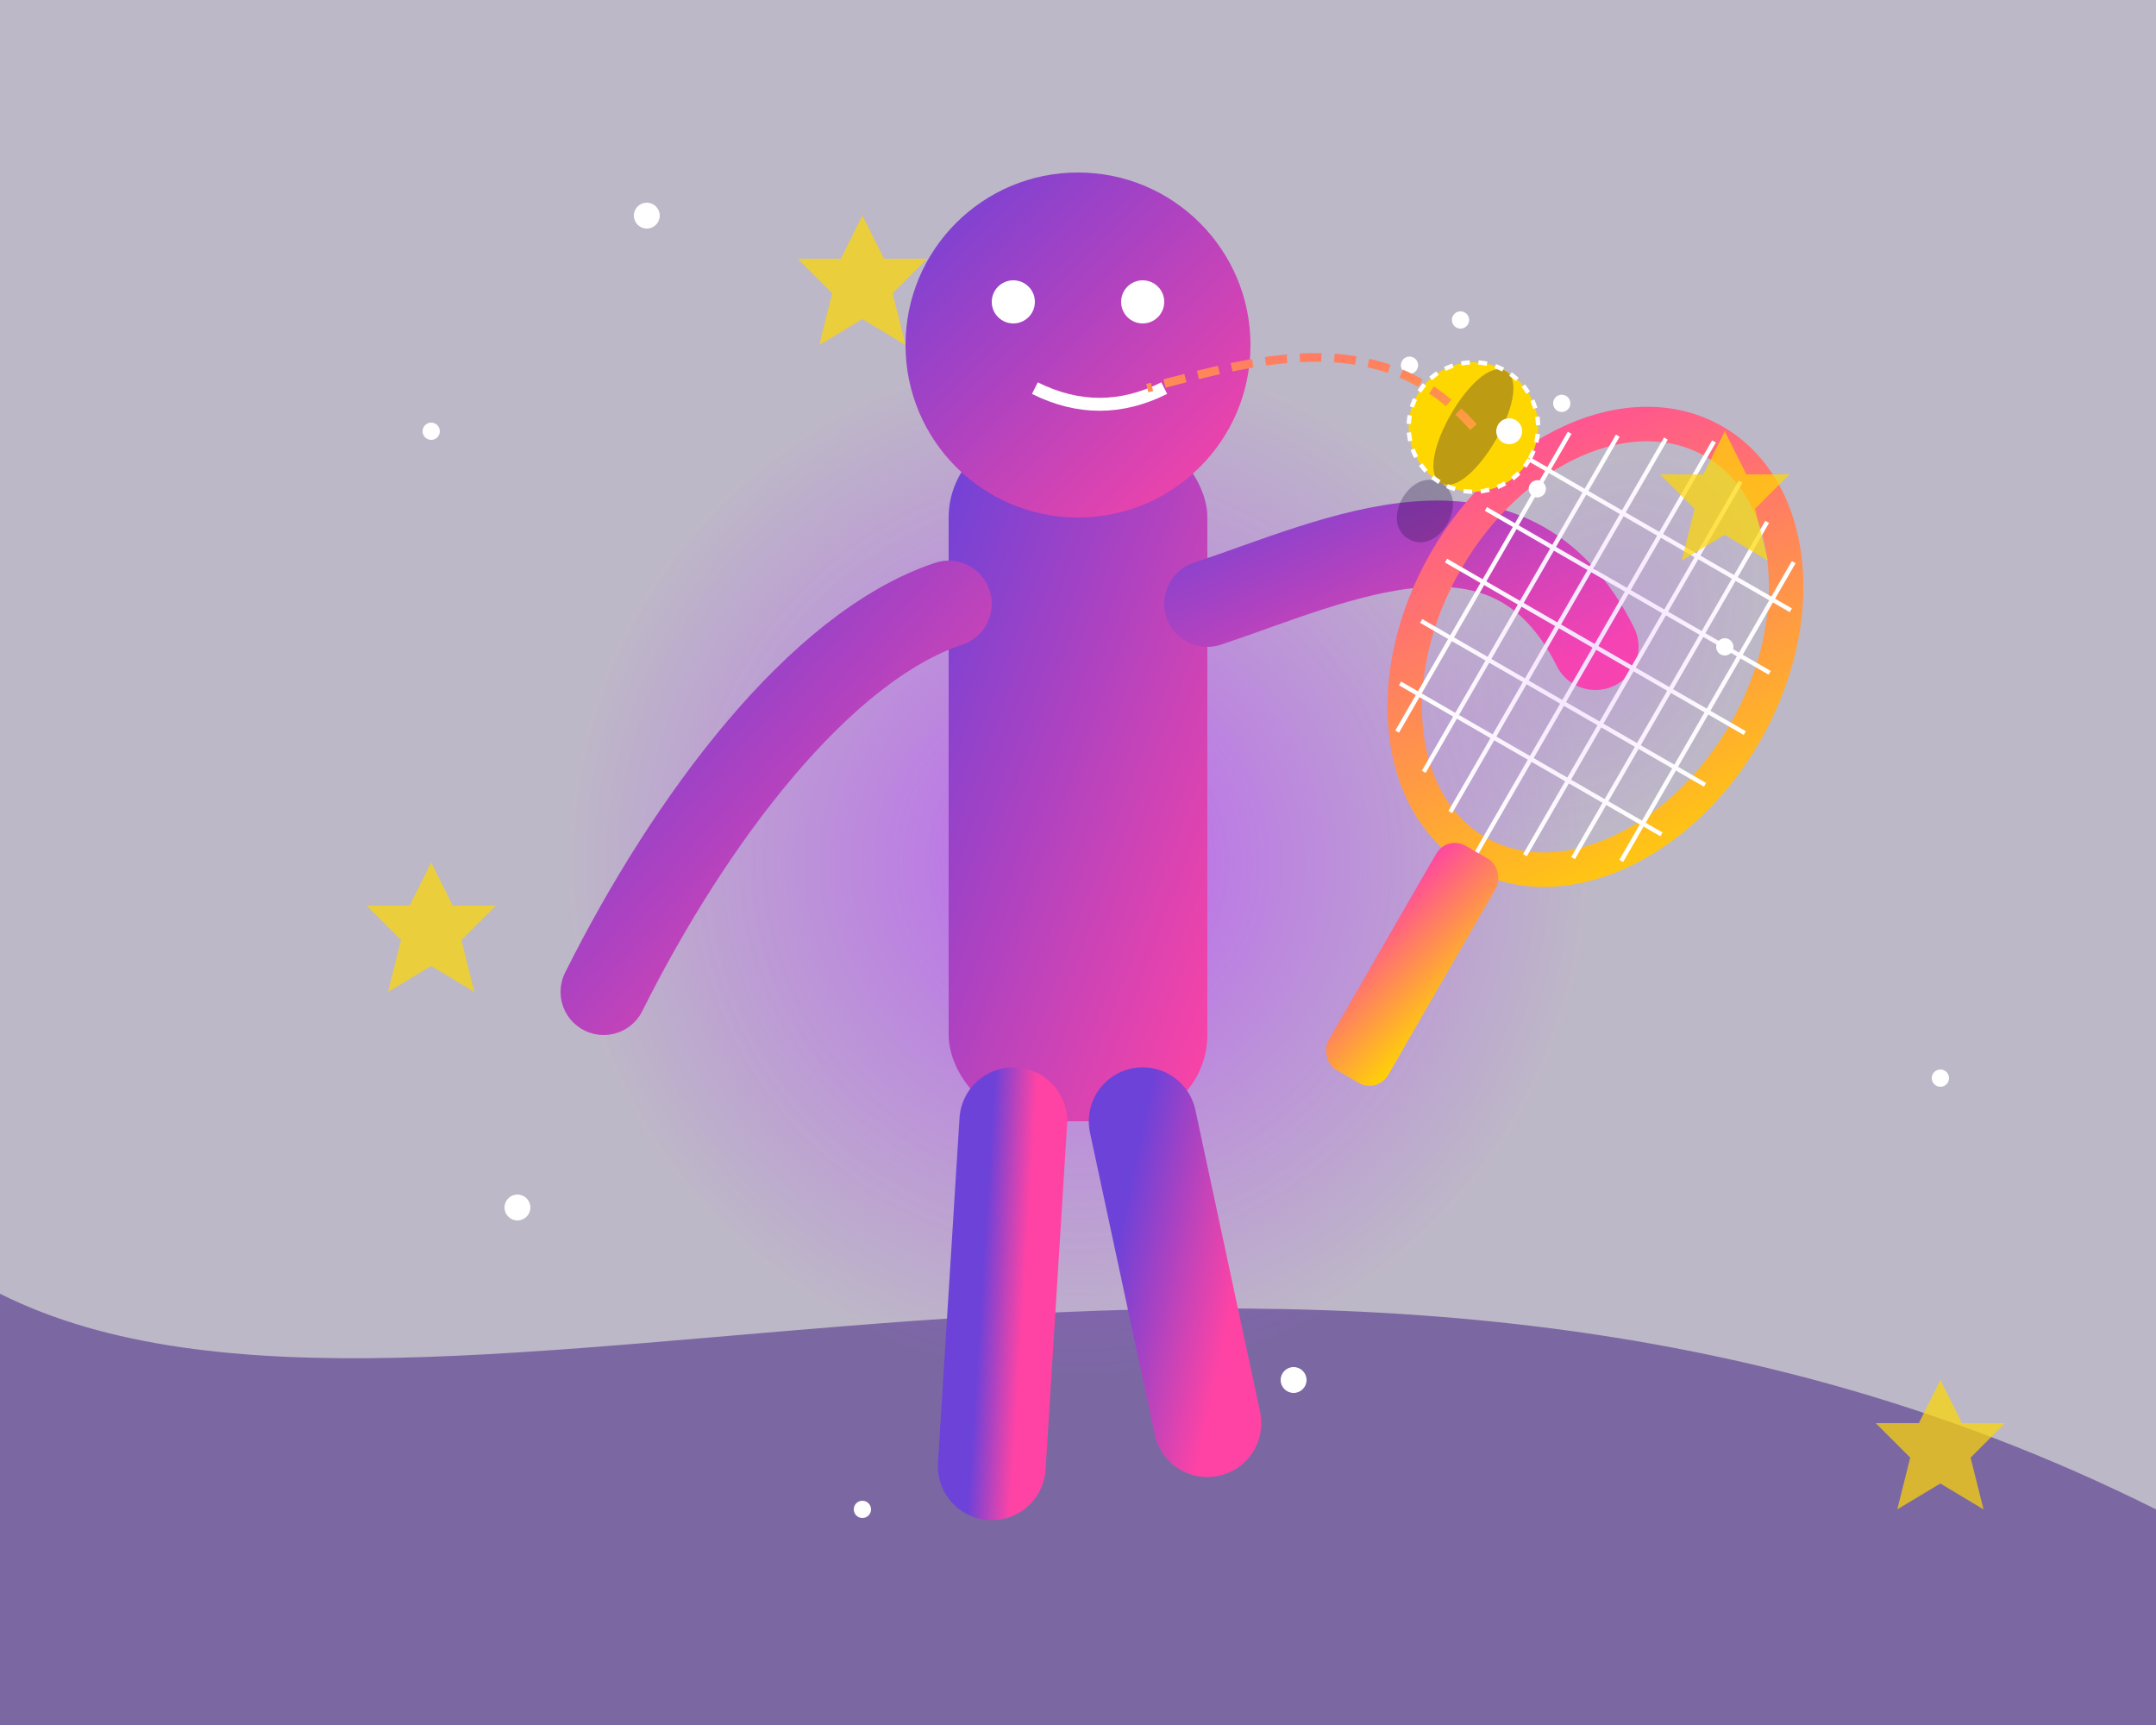 <?xml version="1.0" encoding="UTF-8"?>
<svg width="500" height="400" viewBox="0 0 500 400" xmlns="http://www.w3.org/2000/svg">
  <defs>
    <!-- Gradients -->
    <linearGradient id="characterGradient" x1="0%" y1="0%" x2="100%" y2="100%">
      <stop offset="0%" style="stop-color:#6D42D8;stop-opacity:1" />
      <stop offset="100%" style="stop-color:#FF43A4;stop-opacity:1" />
    </linearGradient>
    
    <radialGradient id="magicAuraGradient" cx="50%" cy="50%" r="50%" fx="50%" fy="50%">
      <stop offset="0%" style="stop-color:#BB43FF;stop-opacity:0.7" />
      <stop offset="100%" style="stop-color:#BB43FF;stop-opacity:0" />
    </radialGradient>
    
    <linearGradient id="racketGradient" x1="0%" y1="0%" x2="100%" y2="100%">
      <stop offset="0%" style="stop-color:#FF43A4;stop-opacity:1" />
      <stop offset="100%" style="stop-color:#FFD700;stop-opacity:1" />
    </linearGradient>
    
    <!-- Filters -->
    <filter id="glow" x="-20%" y="-20%" width="140%" height="140%">
      <feGaussianBlur in="SourceGraphic" stdDeviation="5" />
    </filter>
  </defs>
  
  <!-- Background with subtle pattern -->
  <rect width="100%" height="100%" fill="#221245" opacity="0.3"/>
  <path d="M0,300 C100,350 300,250 500,350 L500,400 L0,400 Z" fill="#3A1880" opacity="0.5" />
  
  <!-- Tennis player character -->
  <g transform="translate(250, 200)">
    <!-- Magic aura -->
    <circle cx="0" cy="0" r="120" fill="url(#magicAuraGradient)" filter="url(#glow)" />
    
    <!-- Character body -->
    <rect x="-30" y="-100" width="60" height="160" rx="20" ry="20" fill="url(#characterGradient)" />
    <circle cx="0" cy="-120" r="40" fill="url(#characterGradient)" />
    
    <!-- Arms -->
    <path d="M-30,-60 C-60,-50 -90,-10 -110,30" stroke="url(#characterGradient)" stroke-width="20" stroke-linecap="round" fill="none" />
    <path d="M30,-60 C60,-70 100,-90 120,-50" stroke="url(#characterGradient)" stroke-width="20" stroke-linecap="round" fill="none" />
    
    <!-- Legs -->
    <path d="M-15,60 L-20,140" stroke="url(#characterGradient)" stroke-width="25" stroke-linecap="round" />
    <path d="M15,60 L30,130" stroke="url(#characterGradient)" stroke-width="25" stroke-linecap="round" />
    
    <!-- Face features - simple -->
    <circle cx="-15" cy="-130" r="5" fill="#FFFFFF" />
    <circle cx="15" cy="-130" r="5" fill="#FFFFFF" />
    <path d="M-10,-110 C0,-105 10,-105 20,-110" stroke="#FFFFFF" stroke-width="3" fill="none" />
    
    <!-- Magical tennis racket -->
    <g transform="translate(120, -50) rotate(30)">
      <!-- Racket frame -->
      <ellipse cx="0" cy="0" rx="40" ry="55" fill="none" stroke="url(#racketGradient)" stroke-width="8" />
      
      <!-- Racket handle -->
      <rect x="-8" y="55" width="16" height="60" rx="5" ry="5" fill="url(#racketGradient)" />
      
      <!-- Racket strings - vertical -->
      <line x1="-30" y1="-40" x2="-30" y2="40" stroke="#FFFFFF" stroke-width="1" />
      <line x1="-20" y1="-45" x2="-20" y2="45" stroke="#FFFFFF" stroke-width="1" />
      <line x1="-10" y1="-50" x2="-10" y2="50" stroke="#FFFFFF" stroke-width="1" />
      <line x1="0" y1="-55" x2="0" y2="55" stroke="#FFFFFF" stroke-width="1" />
      <line x1="10" y1="-50" x2="10" y2="50" stroke="#FFFFFF" stroke-width="1" />
      <line x1="20" y1="-45" x2="20" y2="45" stroke="#FFFFFF" stroke-width="1" />
      <line x1="30" y1="-40" x2="30" y2="40" stroke="#FFFFFF" stroke-width="1" />
      
      <!-- Racket strings - horizontal -->
      <line x1="-35" y1="-30" x2="35" y2="-30" stroke="#FFFFFF" stroke-width="1" />
      <line x1="-38" y1="-15" x2="38" y2="-15" stroke="#FFFFFF" stroke-width="1" />
      <line x1="-40" y1="0" x2="40" y2="0" stroke="#FFFFFF" stroke-width="1" />
      <line x1="-38" y1="15" x2="38" y2="15" stroke="#FFFFFF" stroke-width="1" />
      <line x1="-35" y1="30" x2="35" y2="30" stroke="#FFFFFF" stroke-width="1" />
      
      <!-- Magic glow on racket -->
      <ellipse cx="0" cy="0" rx="35" ry="50" fill="url(#magicAuraGradient)" filter="url(#glow)" opacity="0.5" />
      
      <!-- Magical tennis ball -->
      <circle cx="-50" cy="-30" r="15" fill="#FFD700" />
      <path d="M-50,-45 C-42,-45 -42,-15 -50,-15 C-58,-15 -58,-45 -50,-45 Z" fill="#221245" opacity="0.3" />
      <path d="M-50,-15 C-42,-15 -42,0 -50,0 C-58,0 -58,-15 -50,-15 Z" fill="#221245" opacity="0.3" />
      <circle cx="-50" cy="-30" r="15" fill="none" stroke="#FFFFFF" stroke-width="1" stroke-dasharray="2,2" />
      
      <!-- Magic sparkles around the ball -->
      <circle cx="-70" cy="-35" r="2" fill="#FFFFFF" />
      <circle cx="-65" cy="-50" r="2" fill="#FFFFFF" />
      <circle cx="-35" cy="-45" r="2" fill="#FFFFFF" />
      <circle cx="-30" cy="-25" r="2" fill="#FFFFFF" />
      
      <!-- Magic trail behind the ball -->
      <path d="M-50,-30 C-80,-40 -100,-20 -120,0" stroke="url(#racketGradient)" stroke-width="2" stroke-dasharray="5,3" fill="none" />
    </g>
  </g>
  
  <!-- Magic sparkles scattered around -->
  <g fill="#FFFFFF">
    <circle cx="100" cy="100" r="2" />
    <circle cx="150" cy="50" r="3" />
    <circle cx="400" cy="150" r="2" />
    <circle cx="350" cy="100" r="3" />
    <circle cx="200" cy="350" r="2" />
    <circle cx="300" cy="320" r="3" />
    <circle cx="450" cy="250" r="2" />
    <circle cx="120" cy="280" r="3" />
  </g>
  
  <!-- Magic stars -->
  <g fill="#FFD700" opacity="0.7">
    <polygon points="100,200 105,210 115,210 107,218 110,230 100,224 90,230 93,218 85,210 95,210" />
    <polygon points="400,100 405,110 415,110 407,118 410,130 400,124 390,130 393,118 385,110 395,110" />
    <polygon points="200,50 205,60 215,60 207,68 210,80 200,74 190,80 193,68 185,60 195,60" />
    <polygon points="450,320 455,330 465,330 457,338 460,350 450,344 440,350 443,338 435,330 445,330" />
  </g>
</svg>